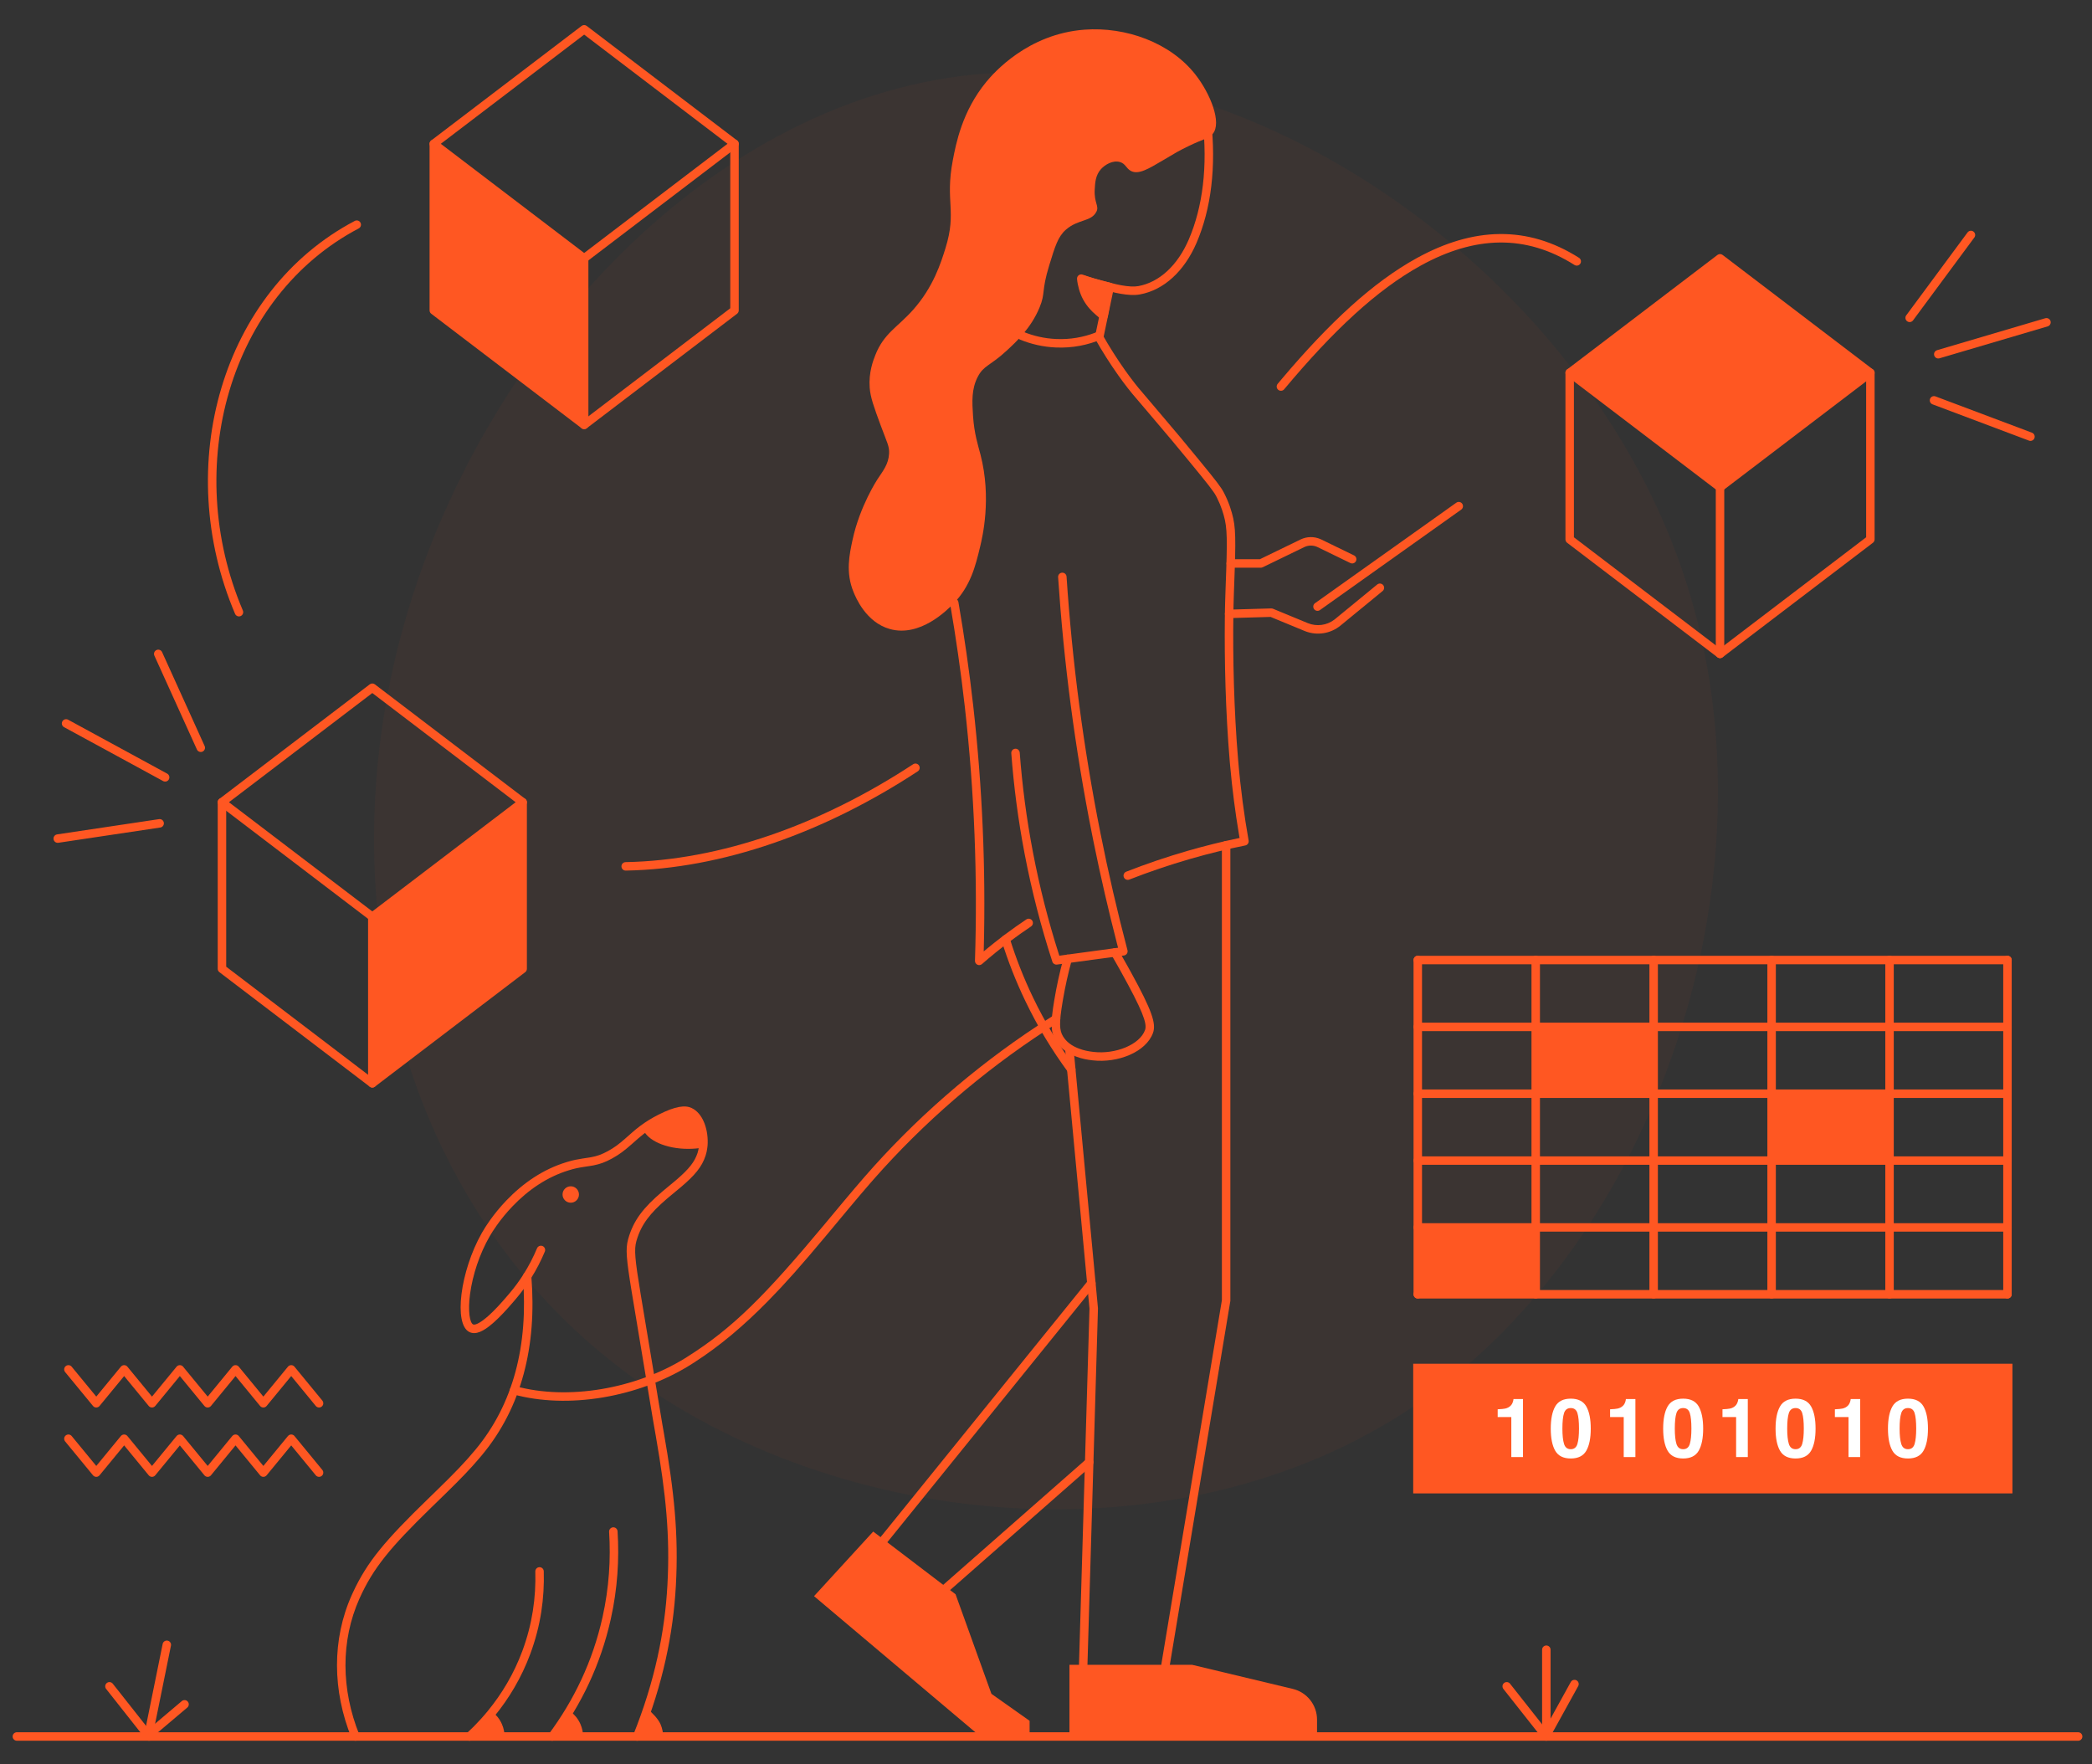 <svg viewBox="140.525 173.438 740.95 624.888" fill="none" xmlns="http://www.w3.org/2000/svg" xmlns:xlink="http://www.w3.org/1999/xlink" overflow="visible" width="740.95px" height="624.888px"><rect x="140.525" y="173.438" width="740.95" height="624.888" fill="#333333" stroke="none"/><g id="Master/Scenes/Blockchain"><g id="Background" transform="translate(271 173) scale(1 1)"><g id="Background/2"><path id="Path" fill-rule="evenodd" clip-rule="evenodd" d="M466.705 206.495C500.408 311.266 455.829 440.185 370.968 498.004C286.241 555.689 161.232 542.408 85.904 482.443C10.443 422.612 -15.338 316.364 13.531 218.434C42.265 120.37 125.784 30.757 223.401 26.196C321.152 21.5 433.137 101.857 466.705 206.495Z" fill="#ff5722" fill-opacity="0.04"/></g></g><g id="Group 138"><path id="Fill 4" fill-rule="evenodd" clip-rule="evenodd" d="M451.293 343.208C451.293 343.208 445.041 352.702 442.484 364.645C441.392 369.746 439.945 376.191 442.862 383.193C443.566 384.883 447.17 393.844 455.714 396.229C466.415 399.218 476.04 389.448 478.051 387.407C484.303 381.061 486.032 373.872 487.652 367.137C488.471 363.734 491.799 349.898 487.793 334.436C486.939 331.142 485.574 327.08 485.158 320.782C484.821 315.682 484.579 311.221 486.835 306.889C488.971 302.786 491.079 303.158 497.03 297.667C500.356 294.6 505.726 289.645 508.736 282.295C510.892 277.03 509.283 276.771 512.122 267.483C514.213 260.641 515.258 257.22 518.046 254.787C522.427 250.965 526.968 252.066 528.838 248.439C529.917 246.346 527.986 245.381 528.255 240.555C528.39 238.134 528.535 235.505 530.445 233.367C531.971 231.658 534.74 230.13 537.157 230.816C539.189 231.392 539.385 233.079 541.051 233.971C543.742 235.411 547.282 233.254 552.326 230.27C557.522 227.195 557.529 227.128 561.485 225.186C566.827 222.564 568.549 222.61 570.044 220.859C573.391 216.938 569.181 206.56 563.941 199.872C554.996 188.452 539.193 182.864 524.647 183.945C504.513 185.442 492.444 199.293 489.839 202.459C481.289 212.854 479.102 224.378 477.99 230.231C475.19 244.982 479.503 248.129 475.398 261.335C473.798 266.483 471.122 275.092 463.919 283.182C458.396 289.385 453.656 291.415 450.589 299.104C449.793 301.099 448.15 305.35 448.556 310.755C448.816 314.217 450.028 317.515 452.452 324.11C454.717 330.275 455.571 331.433 455.419 334.126C455.207 337.896 453.277 340.195 451.293 343.208" fill="#ff5722"/><path id="Stroke 6" d="M532.102 274.78C532.272 273.969 533.067 273.449 533.878 273.619C534.641 273.779 535.146 274.492 535.061 275.252L535.038 275.394L532.488 287.575L531.437 292.585C531.335 293.071 530.999 293.475 530.54 293.664C525.774 295.624 520.485 296.766 514.475 296.506C509.942 296.309 505.714 295.314 501.803 293.716C501.036 293.402 500.668 292.527 500.982 291.76C501.295 290.993 502.171 290.625 502.938 290.939C506.542 292.412 510.434 293.327 514.605 293.508C519.709 293.729 524.253 292.85 528.377 291.293L528.667 291.18L532.102 274.78Z" fill="#ff5722"/><path id="Stroke 8" d="M567.77 214.247C568.593 214.153 569.337 214.744 569.431 215.567C571.377 232.618 569.474 247.476 564.307 259.484C560.038 269.394 552.823 276.169 544.231 277.722C543.254 277.902 542.128 277.952 540.886 277.885C538.815 277.783 536.375 277.361 533.752 276.686L528.851 275.389C528.519 275.299 528.215 275.216 527.918 275.134L527.133 274.914C526.048 274.605 525 274.288 523.784 273.9C522.995 273.648 522.559 272.804 522.812 272.014C523.064 271.225 523.908 270.79 524.697 271.042L525.834 271.4C526.382 271.569 526.905 271.726 527.429 271.878L528.331 272.135L529.887 272.561L533.959 273.638C536.613 274.351 539.055 274.791 541.041 274.889C542.07 274.945 542.965 274.905 543.693 274.771C551.196 273.414 557.651 267.353 561.552 258.298C566.503 246.789 568.339 232.457 566.45 215.907C566.356 215.084 566.947 214.341 567.77 214.247Z" fill="#ff5722"/><path id="Stroke 10" d="M478.244 385.449C479.06 385.308 479.837 385.855 479.978 386.671C482.056 398.684 483.807 410.883 485.21 423.269C488.509 452.519 489.668 481.149 488.972 509.145L488.938 510.412L490.044 509.49C491.714 508.111 493.422 506.753 495.17 505.417L496.488 504.419C498.988 502.547 501.505 500.766 504.033 499.076C504.722 498.615 505.653 498.8 506.114 499.489C506.574 500.178 506.389 501.109 505.7 501.57C503.217 503.23 500.744 504.98 498.287 506.82C494.813 509.424 491.496 512.116 488.327 514.886C487.34 515.749 485.798 515.019 485.841 513.709C486.787 484.373 485.694 454.332 482.229 423.606C480.833 411.279 479.09 399.138 477.022 387.183C476.881 386.366 477.428 385.59 478.244 385.449Z" fill="#ff5722"/><path id="Stroke 12" d="M516.685 376.267C517.512 376.212 518.226 376.838 518.281 377.664C520.268 407.559 524.175 437.813 530.27 468.435C533.071 482.513 536.275 496.356 539.857 509.983C540.074 510.808 539.56 511.637 538.746 511.825L538.608 511.85L514.88 515.069C514.162 515.167 513.476 514.736 513.252 514.047C509.285 501.846 505.972 489.141 503.433 475.864C501.124 463.794 499.582 451.922 498.706 440.227C498.644 439.401 499.263 438.681 500.089 438.619C500.916 438.557 501.635 439.177 501.697 440.003C502.565 451.586 504.092 463.346 506.38 475.3C508.775 487.824 511.865 499.835 515.548 511.389L515.721 511.927L536.528 509.104L536.191 507.81C533.154 496.053 530.397 484.136 527.936 472.047L527.327 469.021C521.207 438.267 517.283 407.885 515.288 377.863C515.233 377.037 515.858 376.322 516.685 376.267Z" fill="#ff5722"/><path id="Stroke 14" d="M528.811 291.141C529.532 290.733 530.447 290.987 530.855 291.708C533.539 296.451 536.22 300.634 538.964 304.52C540.177 306.233 541.293 307.729 542.443 309.193C542.717 309.541 542.994 309.889 543.277 310.241L543.708 310.772C544.753 312.055 553.183 321.858 558.38 328.09L565.297 336.46C571.398 343.884 573.032 346.061 573.941 347.804C574.79 349.433 575.478 351.003 576.031 352.572L576.232 353.161C578.05 358.66 578.298 361.527 577.841 375.282L577.545 383.632C577.496 385.107 577.454 386.5 577.418 387.908L577.369 390.276L577.358 391.069C577.153 406.463 577.551 424.832 579.044 442.541C579.907 452.743 581.195 462.293 582.767 471.145C582.909 471.947 582.384 472.717 581.585 472.878C575.197 474.159 568.709 475.738 562.146 477.628C554.682 479.78 547.472 482.238 540.506 484.964C539.735 485.266 538.865 484.885 538.563 484.114C538.261 483.342 538.642 482.472 539.413 482.17C546.463 479.411 553.76 476.923 561.316 474.745C567.354 473.006 573.332 471.527 579.228 470.298L579.56 470.229L579.321 468.823C578.037 461.173 576.967 453.027 576.196 444.413L576.055 442.793C574.596 425.495 574.177 407.597 574.342 392.403L574.401 388.54L574.457 386.417C574.504 384.765 574.56 383.091 574.627 381.237L574.84 375.252C575.286 361.887 575.053 359.152 573.383 354.103C572.918 352.695 572.332 351.286 571.602 349.822L571.181 349.004C570.31 347.421 568.375 344.916 561.94 337.101L555.731 329.598C550.865 323.775 543.455 315.146 541.667 313.011L541.382 312.667C540.935 312.119 540.506 311.583 540.085 311.047C538.903 309.544 537.758 308.007 536.514 306.252C533.715 302.287 530.98 298.02 528.244 293.186C527.836 292.465 528.09 291.549 528.811 291.141Z" fill="#ff5722"/><path id="Stroke 16" d="M574.797 471.305C575.576 471.305 576.217 471.9 576.29 472.66L576.297 472.805V634.049L576.292 634.172L576.276 634.295L554.819 763.327C554.683 764.144 553.911 764.696 553.094 764.56C552.325 764.433 551.79 763.741 551.843 762.978L551.86 762.835L573.296 633.928L573.297 472.805C573.297 472.025 573.892 471.384 574.652 471.312L574.797 471.305Z" fill="#ff5722"/><path id="Stroke 18" d="M519.163 543.825C519.939 543.752 520.633 544.284 520.777 545.035L520.797 545.178L529.4 636.716L529.406 636.901L525.105 782.752C525.08 783.58 524.389 784.231 523.561 784.207C522.782 784.184 522.159 783.57 522.109 782.808L522.106 782.663L526.404 636.9L517.81 545.459C517.737 544.683 518.27 543.989 519.02 543.845L519.163 543.825Z" fill="#ff5722"/><path id="Fill 20" fill-rule="evenodd" clip-rule="evenodd" d="M519.304 763.081H562.787L598.409 771.609C603.445 772.814 606.995 777.316 606.995 782.494V788.476L519.304 787.422V763.081Z" fill="#ff5722"/><path id="Fill 22" fill-rule="evenodd" clip-rule="evenodd" d="M449.802 715.878L428.842 738.758L487.399 788.165H505.19V782.908L491.673 773.355L478.968 738.087L449.802 715.878Z" fill="#ff5722"/><path id="Stroke 24" d="M525.9 626.976C526.421 626.331 527.365 626.232 528.01 626.753C528.613 627.241 528.739 628.102 528.323 628.738L528.233 628.862L453.752 720.954C453.231 721.598 452.286 721.698 451.642 721.177C451.038 720.689 450.913 719.828 451.329 719.192L451.419 719.068L525.9 626.976Z" fill="#ff5722"/><path id="Stroke 26" d="M525.309 690.183C525.932 689.637 526.879 689.698 527.426 690.32C527.939 690.903 527.917 691.773 527.4 692.33L527.29 692.437L475.877 737.622C475.255 738.169 474.307 738.108 473.76 737.485C473.247 736.902 473.269 736.033 473.786 735.476L473.896 735.368L525.309 690.183Z" fill="#ff5722"/><path id="Stroke 28" d="M534.657 509.48C535.374 509.064 536.292 509.308 536.708 510.025L537.727 511.795C538.432 513.029 539.196 514.38 540.051 515.908L541.086 517.78C548.574 531.411 550.066 536 548.903 539.252C546.473 546.053 536.439 550.021 527.509 548.988C525.403 548.746 523.679 548.409 521.656 547.651C518.529 546.479 516.01 544.645 514.421 541.975C512.665 539.027 512.563 535.835 513.92 527.752C514.724 522.919 515.79 517.939 517.233 512.653C517.451 511.853 518.276 511.382 519.075 511.6C519.874 511.818 520.345 512.643 520.127 513.442C518.821 518.228 517.83 522.755 517.066 527.15L516.879 528.246C515.632 535.675 515.715 538.285 516.999 540.44C518.198 542.454 520.169 543.89 522.709 544.841C524.452 545.494 525.968 545.791 527.853 546.007C535.552 546.899 544.208 543.476 546.078 538.242L546.126 538.094C546.805 535.821 545.183 531.322 537.431 517.369L535.937 514.716C535.282 513.56 534.681 512.511 534.113 511.53C533.697 510.814 533.941 509.896 534.657 509.48Z" fill="#ff5722"/><path id="Stroke 30" d="M496.254 504.715C497.044 504.468 497.885 504.909 498.132 505.7C500.324 512.733 503.046 519.728 506.392 526.687C510.682 535.623 515.652 543.796 521.159 551.288C521.649 551.956 521.506 552.895 520.838 553.385C520.171 553.876 519.232 553.732 518.741 553.065C513.128 545.426 508.061 537.095 503.688 527.987C500.277 520.893 497.503 513.762 495.268 506.593C495.021 505.802 495.463 504.961 496.254 504.715Z" fill="#ff5722"/><path id="Stroke 32" d="M513.774 533.025C514.477 532.586 515.402 532.799 515.842 533.501C516.281 534.203 516.068 535.129 515.366 535.568C514.243 536.271 513.143 536.972 512.063 537.673L510.989 538.374C488.357 553.131 467.573 571.087 449.938 591.145L448.394 592.916C446.319 595.311 444.292 597.697 441.661 600.838L433.14 611.056C424.187 621.76 418.866 627.8 412.555 634.225C403.875 643.063 395.429 650.18 386.458 655.948L384.78 657.013C366.49 668.336 341.665 672.633 322.217 667.256C321.419 667.036 320.951 666.209 321.171 665.411C321.392 664.613 322.218 664.144 323.017 664.365C341.626 669.51 365.597 665.361 383.181 654.474L383.95 653.988C400.213 643.735 411.605 632.199 432.727 606.87L439.002 599.341C442.065 595.681 444.311 593.039 446.698 590.293C464.401 569.944 485.307 551.705 508.101 536.681L509.346 535.864C510.782 534.92 512.258 533.974 513.774 533.025Z" fill="#ff5722"/><path id="Stroke 34" d="M327.098 624.052C327.924 623.985 328.648 624.599 328.715 625.425C330.74 650.276 325.24 671.961 311.213 688.817L310.291 689.913C307.078 693.695 303.926 696.975 298.393 702.39L293.177 707.464C278.697 721.585 272.698 728.809 267.849 739.601C261.157 754.519 261.314 771.83 267.821 787.904C268.131 788.672 267.761 789.547 266.993 789.857C266.225 790.168 265.351 789.798 265.04 789.03C258.237 772.224 258.072 754.066 265.112 738.372L265.483 737.556C270.592 726.497 276.998 718.987 292.155 704.272L294.641 701.86C301.726 694.966 305.127 691.44 308.907 686.897C322.387 670.699 327.69 649.789 325.725 625.669C325.658 624.843 326.273 624.119 327.098 624.052Z" fill="#ff5722"/><path id="Stroke 36" d="M373.795 568.207C379.834 565.162 383.231 564.789 385.51 565.881C389.309 567.673 391.289 572.969 391.18 578.243C391.168 578.923 391.118 579.536 391.03 580.042C390.922 580.954 390.72 581.846 390.427 582.75C389.128 586.752 386.539 589.796 381.559 593.996L377.532 597.336L376.653 598.081C370.783 603.121 367.656 607.117 366.022 612.668L365.905 613.077C365.091 616.017 365.392 619.373 367.43 631.758L375.176 678.242L375.587 680.552C379.344 701.888 380.901 716.993 379.908 735.04C378.967 752.015 375.352 769.753 367.602 789.027C367.292 789.795 366.419 790.168 365.65 789.859C364.882 789.549 364.509 788.676 364.818 787.907C372.439 768.956 375.989 751.538 376.912 734.874C377.872 717.43 376.405 702.724 372.827 682.185L371.752 676.02L364.228 630.766C362.335 619.145 362.074 615.786 362.977 612.415L363.014 612.276C364.849 605.663 368.43 601.118 375.151 595.419L376.895 593.967C377.907 593.129 379.171 592.085 379.625 591.702L380.41 591.032C384.473 587.519 386.557 584.954 387.573 581.824C387.808 581.1 387.967 580.4 388.061 579.616C388.133 579.195 388.171 578.729 388.18 578.186C388.268 573.961 386.696 569.758 384.222 568.591C383.766 568.372 383.227 568.274 382.204 568.386C380.52 568.571 378.202 569.345 375.147 570.885C373.035 571.954 371.25 573.04 369.616 574.226L368.407 575.129C367.822 575.578 367.321 575.991 366.514 576.693L364.376 578.578C361.677 580.976 359.859 582.352 357.28 583.763C354.943 585.042 353.053 585.724 350.86 586.162L350.417 586.246C349.981 586.325 349.56 586.393 348.964 586.481L347.909 586.638C345.29 587.032 344.09 587.284 341.979 587.931C334.363 590.262 327.699 594.776 322 600.735C319.904 602.926 318.057 605.195 316.456 607.451C315.379 608.968 314.583 610.231 313.959 611.317C310.39 617.493 307.91 625.016 307.009 631.756C306.223 637.64 306.87 641.94 308.1 642.52C308.865 642.881 310.934 641.806 313.645 639.361C314.588 638.51 315.585 637.523 316.636 636.411L317.344 635.653C318.42 634.488 319.417 633.341 320.948 631.544C322.806 629.364 324.475 627.082 325.953 624.744C327.892 621.682 329.418 618.677 330.727 615.565C331.048 614.802 331.928 614.443 332.691 614.764C333.455 615.085 333.814 615.965 333.493 616.728C332.123 619.985 330.523 623.136 328.488 626.348C326.937 628.802 325.184 631.199 323.232 633.489L322.014 634.912C320.806 636.313 319.908 637.317 318.817 638.472C317.715 639.638 316.662 640.679 315.654 641.588L315.103 642.077C311.738 645.004 309.051 646.286 306.82 645.233C301.09 642.53 303.556 623.623 311.128 610.224L311.359 609.82C312.026 608.659 312.873 607.316 314.01 605.714C315.692 603.344 317.63 600.964 319.832 598.661C325.861 592.357 332.946 587.559 341.1 585.063L341.727 584.874C343.541 584.34 344.815 584.077 347.055 583.733L349.167 583.415C349.426 583.374 349.652 583.336 349.881 583.294C351.957 582.917 353.636 582.337 355.84 581.131C358.053 579.92 359.653 578.735 361.968 576.702L364.585 574.395C365.642 573.476 366.205 573.025 367.09 572.363L367.381 572.146C369.27 570.732 371.333 569.453 373.795 568.207Z" fill="#ff5722"/><path id="Stroke 38" d="M357.666 714.38C358.493 714.328 359.205 714.956 359.257 715.783C359.886 725.778 359.241 736.097 356.875 746.782C353.237 763.18 346.309 777.24 337.336 789.36C336.843 790.025 335.903 790.166 335.238 789.673C334.572 789.18 334.432 788.24 334.925 787.575C343.663 775.772 350.407 762.087 353.946 746.133C356.247 735.74 356.875 725.699 356.263 715.971C356.211 715.144 356.839 714.432 357.666 714.38Z" fill="#ff5722"/><path id="Stroke 40" d="M331.578 728.497C332.406 728.474 333.096 729.126 333.119 729.955C333.387 739.422 332.075 749.183 328.326 759.27C325.234 767.584 320.866 774.935 315.547 781.411C313.872 783.443 312.149 785.338 310.365 787.134C309.518 787.97 308.67 788.78 307.819 789.568C307.21 790.131 306.261 790.094 305.699 789.485C305.136 788.877 305.173 787.928 305.781 787.366C306.609 786.6 307.433 785.813 308.246 785.009C309.957 783.288 311.617 781.462 313.231 779.505C318.345 773.278 322.543 766.212 325.514 758.224C329.117 748.532 330.378 739.146 330.121 730.039C330.097 729.211 330.75 728.521 331.578 728.497Z" fill="#ff5722"/><path id="Stroke 42" d="M876.57 786.967C877.399 786.967 878.07 787.638 878.07 788.467C878.07 789.247 877.475 789.887 876.715 789.96L876.57 789.967H146.5C145.672 789.967 145 789.295 145 788.467C145 787.687 145.595 787.046 146.356 786.974L146.5 786.967H876.57Z" fill="#ff5722"/><path id="Stroke 44" fill-rule="evenodd" clip-rule="evenodd" d="M218.233 456.375L271.482 415.819C272.019 415.41 272.762 415.41 273.299 415.819L326.548 456.375C327.337 456.976 327.337 458.162 326.548 458.762L273.299 499.318C272.762 499.727 272.019 499.727 271.482 499.318L218.233 458.762C217.444 458.162 217.444 456.976 218.233 456.375ZM323.164 457.568L272.39 418.897L221.616 457.568L272.39 496.239L323.164 457.568Z" fill="#ff5722"/><path id="Stroke 46" d="M325.639 456.069C326.419 456.069 327.06 456.663 327.133 457.424L327.139 457.569V516.566C327.139 516.982 326.967 517.377 326.667 517.659L326.548 517.759L273.299 558.315C272.804 558.692 272.132 558.721 271.609 558.402L271.482 558.315L218.233 517.759C217.902 517.507 217.692 517.13 217.649 516.72L217.641 516.566V457.569C217.641 456.74 218.313 456.069 219.141 456.069C219.921 456.069 220.562 456.663 220.635 457.424L220.641 457.569L220.641 515.822L272.39 555.236L324.139 515.822L324.139 457.569C324.139 456.789 324.734 456.148 325.495 456.075L325.639 456.069Z" fill="#ff5722"/><path id="Stroke 48" d="M272.391 496.624C273.17 496.624 273.811 497.219 273.884 497.98L273.891 498.124V557.121C273.891 557.95 273.219 558.621 272.391 558.621C271.611 558.621 270.97 558.026 270.897 557.266L270.891 557.121V498.124C270.891 497.296 271.562 496.624 272.391 496.624Z" fill="#ff5722"/><path id="Fill 50" fill-rule="evenodd" clip-rule="evenodd" d="M272.391 498.124L325.64 457.568V516.565L272.391 557.121V498.124Z" fill="#ff5722"/><path id="Stroke 52" fill-rule="evenodd" clip-rule="evenodd" d="M293.266 223.175L346.515 182.62C347.052 182.211 347.796 182.211 348.333 182.62L401.582 223.175C402.37 223.775 402.37 224.961 401.582 225.562L348.333 266.118C347.796 266.527 347.052 266.527 346.515 266.118L293.266 225.562C292.478 224.961 292.478 223.775 293.266 223.175ZM398.197 224.368L347.424 185.698L296.65 224.368L347.424 263.038L398.197 224.368Z" fill="#ff5722"/><path id="Stroke 54" d="M400.673 222.868C401.453 222.868 402.093 223.463 402.166 224.224L402.173 224.368V283.366C402.173 283.782 402 284.177 401.7 284.459L401.582 284.56L348.333 325.115C347.837 325.492 347.165 325.521 346.643 325.202L346.515 325.115L293.266 284.56C292.935 284.307 292.726 283.931 292.683 283.521L292.675 283.366V224.368C292.675 223.54 293.347 222.868 294.175 222.868C294.955 222.868 295.595 223.463 295.668 224.224L295.675 224.368L295.675 282.623L347.424 322.035L399.173 282.622L399.173 224.368C399.173 223.589 399.768 222.948 400.529 222.875L400.673 222.868Z" fill="#ff5722"/><path id="Stroke 56" d="M347.424 263.423C348.204 263.423 348.845 264.018 348.917 264.779L348.924 264.923V323.921C348.924 324.75 348.253 325.421 347.424 325.421C346.644 325.421 346.004 324.827 345.931 324.066L345.924 323.921V264.923C345.924 264.095 346.596 263.423 347.424 263.423Z" fill="#ff5722"/><path id="Fill 58" fill-rule="evenodd" clip-rule="evenodd" d="M347.424 264.924L294.175 224.368V283.366L347.424 323.922V264.924Z" fill="#ff5722"/><path id="Stroke 60" fill-rule="evenodd" clip-rule="evenodd" d="M695.571 304.286L748.82 263.73C749.357 263.321 750.101 263.321 750.638 263.73L803.887 304.286C804.675 304.887 804.675 306.073 803.887 306.673L750.638 347.229C750.101 347.638 749.357 347.638 748.82 347.229L695.571 306.673C694.783 306.073 694.783 304.887 695.571 304.286ZM800.503 305.479L749.729 266.808L698.955 305.479L749.729 344.15L800.503 305.479Z" fill="#ff5722"/><path id="Fill 62" fill-rule="evenodd" clip-rule="evenodd" d="M696.48 305.48L749.729 346.036L802.978 305.48L749.729 264.924L696.48 305.48Z" fill="#ff5722"/><path id="Stroke 64" d="M802.978 303.98C803.758 303.98 804.399 304.574 804.471 305.335L804.478 305.48V364.477C804.478 364.893 804.305 365.288 804.005 365.57L803.887 365.67L750.638 406.226C750.142 406.603 749.47 406.632 748.948 406.313L748.82 406.226L695.571 365.67C695.24 365.418 695.031 365.041 694.988 364.631L694.98 364.477V305.48C694.98 304.651 695.652 303.98 696.48 303.98C697.26 303.98 697.901 304.574 697.973 305.335L697.98 305.48L697.98 363.733L749.729 403.147L801.478 363.733L801.478 305.48C801.478 304.7 802.073 304.059 802.834 303.986L802.978 303.98Z" fill="#ff5722"/><path id="Stroke 66" d="M749.729 344.535C750.509 344.535 751.15 345.13 751.222 345.891L751.229 346.035V405.032C751.229 405.861 750.558 406.532 749.729 406.532C748.95 406.532 748.309 405.938 748.236 405.177L748.229 405.032V346.035C748.229 345.207 748.901 344.535 749.729 344.535Z" fill="#ff5722"/><path id="Stroke 68" d="M628.308 380.457C628.949 379.932 629.894 380.025 630.419 380.666C630.912 381.266 630.86 382.135 630.324 382.674L630.21 382.777L615.306 395.002C611.819 397.862 607.074 398.626 602.876 397.025L602.555 396.897L590.543 391.935L575.903 392.356C575.124 392.379 574.466 391.803 574.372 391.044L574.361 390.9C574.338 390.121 574.915 389.463 575.673 389.369L575.817 389.358L590.777 388.928C590.935 388.923 591.093 388.944 591.244 388.988L591.393 389.041L603.7 394.125C606.855 395.428 610.456 394.946 613.153 392.881L613.403 392.682L628.308 380.457Z" fill="#ff5722"/><path id="Stroke 70" d="M601.148 364.516C603.381 363.434 605.972 363.391 608.231 364.389L608.512 364.519L620.096 370.148C620.841 370.51 621.152 371.407 620.79 372.153C620.449 372.854 619.634 373.17 618.918 372.903L618.785 372.846L607.201 367.217C605.787 366.53 604.149 366.491 602.709 367.101L602.458 367.215L587.745 374.356C587.591 374.431 587.427 374.478 587.259 374.497L587.09 374.507H576.43C575.601 374.507 574.93 373.835 574.93 373.007C574.93 372.227 575.524 371.587 576.285 371.514L576.43 371.507L586.745 371.506L601.148 364.516Z" fill="#ff5722"/><path id="Stroke 72" d="M656.319 351.486C656.994 351.006 657.93 351.164 658.41 351.839C658.862 352.474 658.749 353.341 658.171 353.841L658.057 353.931L608.03 389.511C607.355 389.991 606.419 389.833 605.939 389.158C605.487 388.522 605.6 387.655 606.178 387.155L606.292 387.066L656.319 351.486Z" fill="#ff5722"/><path id="Stroke 74" d="M642.272 264.881C662.295 253.841 681.483 253.157 699.78 264.745C700.48 265.188 700.688 266.115 700.245 266.815C699.802 267.515 698.875 267.723 698.175 267.28C680.873 256.322 662.843 256.965 643.72 267.509C628.149 276.094 612.655 290.616 595.361 311.305C594.829 311.941 593.883 312.026 593.248 311.494C592.612 310.963 592.528 310.017 593.059 309.381L594.556 307.601C611.471 287.593 626.76 273.434 642.272 264.881Z" fill="#ff5722"/><path id="Stroke 76" d="M463.936 444.118C464.629 443.664 465.559 443.857 466.013 444.549C466.468 445.242 466.275 446.172 465.582 446.626C432.609 468.271 396.347 481.165 362.159 481.782C361.331 481.797 360.647 481.138 360.632 480.309C360.617 479.481 361.277 478.798 362.105 478.783C395.677 478.177 431.406 465.472 463.936 444.118Z" fill="#ff5722"/><path id="Stroke 78" d="M266.181 251.683C266.914 251.298 267.821 251.579 268.207 252.312C268.593 253.045 268.311 253.952 267.578 254.338C221.765 278.448 204.843 338.704 226.541 389.669C226.865 390.432 226.511 391.313 225.748 391.637C224.986 391.962 224.105 391.607 223.781 390.844C201.503 338.517 218.902 276.565 266.181 251.683Z" fill="#ff5722"/><path id="Stroke 80" d="M642.68 511.957C643.459 511.957 644.1 512.552 644.173 513.313L644.18 513.457V631.837C644.18 632.666 643.508 633.337 642.68 633.337C641.9 633.337 641.259 632.742 641.186 631.982L641.18 631.837V513.457C641.18 512.629 641.851 511.957 642.68 511.957Z" fill="#ff5722"/><path id="Stroke 82" d="M684.45 511.957C685.23 511.957 685.87 512.552 685.943 513.313L685.95 513.457V631.837C685.95 632.666 685.278 633.337 684.45 633.337C683.67 633.337 683.03 632.742 682.957 631.982L682.95 631.837V513.457C682.95 512.629 683.622 511.957 684.45 511.957Z" fill="#ff5722"/><path id="Stroke 84" d="M726.219 511.957C726.999 511.957 727.64 512.552 727.713 513.313L727.719 513.457V631.837C727.719 632.666 727.048 633.337 726.219 633.337C725.44 633.337 724.799 632.742 724.726 631.982L724.719 631.837V513.457C724.719 512.629 725.391 511.957 726.219 511.957Z" fill="#ff5722"/><path id="Stroke 86" d="M767.998 511.957C768.778 511.957 769.418 512.552 769.491 513.313L769.498 513.457V631.837C769.498 632.666 768.826 633.337 767.998 633.337C767.218 633.337 766.578 632.742 766.505 631.982L766.498 631.837V513.457C766.498 512.629 767.17 511.957 767.998 511.957Z" fill="#ff5722"/><path id="Stroke 88" d="M809.767 511.957C810.547 511.957 811.188 512.552 811.26 513.313L811.267 513.457V631.837C811.267 632.666 810.596 633.337 809.767 633.337C808.988 633.337 808.347 632.742 808.274 631.982L808.267 631.837V513.457C808.267 512.629 808.939 511.957 809.767 511.957Z" fill="#ff5722"/><path id="Stroke 90" d="M851.537 511.957C852.317 511.957 852.957 512.552 853.03 513.313L853.037 513.457V631.837C853.037 632.666 852.365 633.337 851.537 633.337C850.757 633.337 850.116 632.742 850.044 631.982L850.037 631.837V513.457C850.037 512.629 850.708 511.957 851.537 511.957Z" fill="#ff5722"/><path id="Stroke 92" d="M851.537 511.957C852.365 511.957 853.037 512.629 853.037 513.457C853.037 514.237 852.442 514.878 851.681 514.95L851.537 514.957H642.68C641.852 514.957 641.18 514.286 641.18 513.457C641.18 512.678 641.775 512.037 642.535 511.964L642.68 511.957H851.537Z" fill="#ff5722"/><path id="Stroke 94" d="M851.537 535.637C852.365 535.637 853.037 536.308 853.037 537.137C853.037 537.917 852.442 538.557 851.681 538.63L851.537 538.637H642.68C641.852 538.637 641.18 537.965 641.18 537.137C641.18 536.357 641.775 535.716 642.535 535.644L642.68 535.637H851.537Z" fill="#ff5722"/><path id="Stroke 96" d="M851.537 559.307C852.365 559.307 853.037 559.978 853.037 560.807C853.037 561.586 852.442 562.227 851.681 562.3L851.537 562.307H642.68C641.852 562.307 641.18 561.635 641.18 560.807C641.18 560.027 641.775 559.386 642.535 559.314L642.68 559.307H851.537Z" fill="#ff5722"/><path id="Stroke 98" d="M851.537 582.987C852.365 582.987 853.037 583.659 853.037 584.487C853.037 585.267 852.442 585.908 851.681 585.981L851.537 585.987H642.68C641.852 585.987 641.18 585.316 641.18 584.487C641.18 583.708 641.775 583.067 642.535 582.994L642.68 582.987H851.537Z" fill="#ff5722"/><path id="Stroke 100" d="M851.537 606.657C852.365 606.657 853.037 607.329 853.037 608.157C853.037 608.937 852.442 609.578 851.681 609.651L851.537 609.657H642.68C641.852 609.657 641.18 608.986 641.18 608.157C641.18 607.378 641.775 606.737 642.535 606.664L642.68 606.657H851.537Z" fill="#ff5722"/><path id="Stroke 102" d="M851.537 630.337C852.365 630.337 853.037 631.009 853.037 631.837C853.037 632.617 852.442 633.257 851.681 633.33L851.537 633.337H642.68C641.852 633.337 641.18 632.665 641.18 631.837C641.18 631.057 641.775 630.417 642.535 630.344L642.68 630.337H851.537Z" fill="#ff5722"/><path id="Fill 104" fill-rule="evenodd" clip-rule="evenodd" d="M684.45 560.807H726.22V537.137H684.45V560.807Z" fill="#ff5722"/><path id="Fill 106" fill-rule="evenodd" clip-rule="evenodd" d="M767.997 584.482H809.767V560.812H767.997V584.482Z" fill="#ff5722"/><path id="Fill 107" fill-rule="evenodd" clip-rule="evenodd" d="M642.68 631.827H684.45V608.157H642.68V631.827Z" fill="#ff5722"/><path id="Fill 108" fill-rule="evenodd" clip-rule="evenodd" d="M641.059 702.368H853.295V656.442H641.059V702.368Z" fill="#ff5722"/><path id="Fill 109" fill-rule="evenodd" clip-rule="evenodd" d="M670.977 675.325V672.578C672.248 672.521 673.138 672.435 673.647 672.322C674.457 672.142 675.117 671.784 675.625 671.246C675.973 670.878 676.238 670.387 676.416 669.772C676.52 669.404 676.572 669.13 676.572 668.951H679.943V689.49H675.807V675.325H670.977Z" fill="#ffffff"/><path id="Fill 110" fill-rule="evenodd" clip-rule="evenodd" d="M694.481 684.837C694.868 686.089 695.661 686.714 696.861 686.714C698.059 686.714 698.845 686.089 699.218 684.837C699.591 683.586 699.778 681.78 699.778 679.419C699.778 676.945 699.591 675.113 699.218 673.923C698.845 672.733 698.059 672.138 696.861 672.138C695.661 672.138 694.868 672.733 694.481 673.923C694.093 675.113 693.9 676.945 693.9 679.419C693.9 681.78 694.093 683.586 694.481 684.837M702.364 671.571C703.417 673.413 703.943 676.029 703.943 679.419C703.943 682.81 703.417 685.421 702.364 687.253C701.31 689.085 699.476 690.001 696.861 690.001C694.245 690.001 692.41 689.085 691.357 687.253C690.304 685.421 689.778 682.81 689.778 679.419C689.778 676.029 690.304 673.413 691.357 671.571C692.41 669.731 694.245 668.81 696.861 668.81C699.476 668.81 701.31 669.731 702.364 671.571" fill="#ffffff"/><path id="Fill 111" fill-rule="evenodd" clip-rule="evenodd" d="M710.788 675.325V672.578C712.059 672.521 712.949 672.435 713.459 672.322C714.268 672.142 714.928 671.784 715.436 671.246C715.784 670.878 716.049 670.387 716.228 669.772C716.331 669.404 716.383 669.13 716.383 668.951H719.754V689.49H715.618V675.325H710.788Z" fill="#ffffff"/><path id="Fill 112" fill-rule="evenodd" clip-rule="evenodd" d="M734.292 684.837C734.68 686.089 735.473 686.714 736.672 686.714C737.871 686.714 738.656 686.089 739.03 684.837C739.403 683.586 739.59 681.78 739.59 679.419C739.59 676.945 739.403 675.113 739.03 673.923C738.656 672.733 737.871 672.138 736.672 672.138C735.473 672.138 734.68 672.733 734.292 673.923C733.904 675.113 733.711 676.945 733.711 679.419C733.711 681.78 733.904 683.586 734.292 684.837M742.175 671.571C743.228 673.413 743.755 676.029 743.755 679.419C743.755 682.81 743.228 685.421 742.175 687.253C741.122 689.085 739.287 690.001 736.672 690.001C734.056 690.001 732.222 689.085 731.168 687.253C730.115 685.421 729.59 682.81 729.59 679.419C729.59 676.029 730.115 673.413 731.168 671.571C732.222 669.731 734.056 668.81 736.672 668.81C739.287 668.81 741.122 669.731 742.175 671.571" fill="#ffffff"/><path id="Fill 113" fill-rule="evenodd" clip-rule="evenodd" d="M750.598 675.325V672.578C751.869 672.521 752.759 672.435 753.269 672.322C754.078 672.142 754.739 671.784 755.246 671.246C755.595 670.878 755.859 670.387 756.038 669.772C756.142 669.404 756.193 669.13 756.193 668.951H759.564V689.49H755.428V675.325H750.598Z" fill="#ffffff"/><path id="Fill 114" fill-rule="evenodd" clip-rule="evenodd" d="M774.103 684.837C774.49 686.089 775.283 686.714 776.482 686.714C777.681 686.714 778.467 686.089 778.84 684.837C779.213 683.586 779.4 681.78 779.4 679.419C779.4 676.945 779.213 675.113 778.84 673.923C778.467 672.733 777.681 672.138 776.482 672.138C775.283 672.138 774.49 672.733 774.103 673.923C773.714 675.113 773.521 676.945 773.521 679.419C773.521 681.78 773.714 683.586 774.103 684.837M781.985 671.571C783.038 673.413 783.565 676.029 783.565 679.419C783.565 682.81 783.038 685.421 781.985 687.253C780.932 689.085 779.097 690.001 776.482 690.001C773.867 690.001 772.032 689.085 770.979 687.253C769.925 685.421 769.4 682.81 769.4 679.419C769.4 676.029 769.925 673.413 770.979 671.571C772.032 669.731 773.867 668.81 776.482 668.81C779.097 668.81 780.932 669.731 781.985 671.571" fill="#ffffff"/><path id="Fill 115" fill-rule="evenodd" clip-rule="evenodd" d="M790.409 675.325V672.578C791.68 672.521 792.571 672.435 793.08 672.322C793.889 672.142 794.55 671.784 795.057 671.246C795.406 670.878 795.67 670.387 795.849 669.772C795.953 669.404 796.005 669.13 796.005 668.951H799.376V689.49H795.239V675.325H790.409Z" fill="#ffffff"/><path id="Fill 116" fill-rule="evenodd" clip-rule="evenodd" d="M813.914 684.837C814.301 686.089 815.094 686.714 816.294 686.714C817.492 686.714 818.278 686.089 818.651 684.837C819.024 683.586 819.211 681.78 819.211 679.419C819.211 676.945 819.024 675.113 818.651 673.923C818.278 672.733 817.492 672.138 816.294 672.138C815.094 672.138 814.301 672.733 813.914 673.923C813.525 675.113 813.332 676.945 813.332 679.419C813.332 681.78 813.525 683.586 813.914 684.837M821.796 671.571C822.849 673.413 823.376 676.029 823.376 679.419C823.376 682.81 822.849 685.421 821.796 687.253C820.743 689.085 818.908 690.001 816.294 690.001C813.678 690.001 811.843 689.085 810.79 687.253C809.737 685.421 809.211 682.81 809.211 679.419C809.211 676.029 809.737 673.413 810.79 671.571C811.843 669.731 813.678 668.81 816.294 668.81C818.908 668.81 820.743 669.731 821.796 671.571" fill="#ffffff"/><path id="Stroke 117" d="M242.509 657.492C243.076 656.802 244.104 656.764 244.722 657.377L244.827 657.492L254.688 669.492C255.214 670.132 255.121 671.077 254.481 671.603C253.881 672.096 253.013 672.046 252.473 671.51L252.37 671.397L243.667 660.806L234.963 671.397C234.397 672.087 233.368 672.125 232.75 671.512L232.646 671.397L223.945 660.807L215.245 671.397C214.678 672.086 213.65 672.125 213.032 671.512L212.927 671.397L204.222 660.806L195.515 671.397C194.949 672.086 193.92 672.125 193.302 671.512L193.198 671.397L184.493 660.806L175.783 671.397C175.217 672.086 174.189 672.125 173.571 671.512L173.466 671.397L163.596 659.397C163.07 658.758 163.162 657.812 163.802 657.286C164.402 656.793 165.27 656.843 165.81 657.378L165.913 657.492L174.624 668.082L183.335 657.492C183.902 656.802 184.93 656.764 185.548 657.377L185.652 657.492L194.356 668.082L203.064 657.492C203.631 656.803 204.659 656.764 205.277 657.377L205.381 657.492L214.085 668.082L222.787 657.492C223.353 656.802 224.382 656.764 225 657.377L225.105 657.492L233.804 668.082L242.509 657.492Z" fill="#ff5722"/><path id="Stroke 118" d="M163.802 681.846C164.402 681.352 165.27 681.402 165.81 681.938L165.913 682.051L174.624 692.642L183.335 682.051C183.902 681.362 184.93 681.324 185.548 681.937L185.652 682.052L194.357 692.642L203.064 682.051C203.631 681.362 204.659 681.324 205.277 681.937L205.381 682.052L214.085 692.641L222.787 682.052C223.353 681.362 224.382 681.324 225 681.937L225.105 682.052L233.804 692.641L242.509 682.052C243.076 681.362 244.104 681.324 244.722 681.937L244.827 682.052L254.688 694.052C255.214 694.692 255.121 695.637 254.481 696.163C253.881 696.656 253.013 696.606 252.473 696.07L252.37 695.956L243.667 685.366L234.963 695.956C234.397 696.646 233.368 696.684 232.75 696.071L232.646 695.956L223.945 685.367L215.245 695.956C214.678 696.646 213.65 696.684 213.032 696.071L212.927 695.956L204.222 685.366L195.515 695.957C194.949 696.646 193.92 696.684 193.302 696.071L193.198 695.956L184.493 685.366L175.783 695.957C175.217 696.646 174.189 696.684 173.571 696.072L173.466 695.957L163.596 683.957C163.07 683.317 163.162 682.372 163.802 681.846Z" fill="#ff5722"/><path id="Stroke 119" d="M688.21 756.235C688.989 756.235 689.63 756.83 689.703 757.591L689.71 757.735V787.464C689.71 788.292 689.038 788.964 688.21 788.964C687.43 788.964 686.789 788.369 686.717 787.608L686.71 787.464V757.735C686.71 756.907 687.381 756.235 688.21 756.235Z" fill="#ff5722"/><path id="Stroke 120" d="M696.867 769.172C697.267 768.447 698.179 768.183 698.905 768.584C699.587 768.96 699.861 769.791 699.557 770.492L699.493 770.622L689.82 788.143L689.685 788.406L689.515 788.706C689.106 789.427 688.191 789.68 687.47 789.272C686.792 788.888 686.528 788.054 686.839 787.356L686.905 787.227L687.041 786.991L687.168 786.742L696.867 769.172Z" fill="#ff5722"/><path id="Stroke 121" d="M673.25 769.517C673.86 769.035 674.727 769.103 675.256 769.649L675.357 769.765L689.219 787.325L689.379 787.524C689.898 788.17 689.795 789.114 689.15 789.633C688.544 790.12 687.677 790.06 687.143 789.519L687.041 789.404L686.93 789.263L686.862 789.183L673.002 771.623C672.489 770.973 672.6 770.03 673.25 769.517Z" fill="#ff5722"/><path id="Stroke 122" d="M198.135 755.691C198.299 754.879 199.091 754.354 199.903 754.519C200.667 754.674 201.177 755.384 201.097 756.144L201.075 756.287L194.82 787.104L194.821 787.464C194.821 788.244 194.226 788.884 193.465 788.957L193.321 788.964C192.541 788.964 191.9 788.369 191.828 787.608L191.821 787.464V786.954L191.828 786.804L191.851 786.656L198.135 755.691Z" fill="#ff5722"/><path id="Stroke 123" d="M204.919 775.927C205.552 775.393 206.498 775.472 207.033 776.105C207.535 776.698 207.496 777.567 206.968 778.114L206.856 778.218L194.789 788.417L194.626 788.706C194.241 789.385 193.408 789.649 192.71 789.337L192.581 789.272C191.903 788.888 191.639 788.054 191.95 787.356L192.016 787.227L192.149 786.996L192.249 786.796C192.317 786.66 192.406 786.535 192.511 786.425L192.622 786.321L204.919 775.927Z" fill="#ff5722"/><path id="Stroke 124" d="M178.361 769.517C178.971 769.035 179.838 769.103 180.367 769.649L180.468 769.765L194.33 787.325L194.49 787.524C195.009 788.17 194.906 789.114 194.26 789.633C193.655 790.12 192.788 790.06 192.254 789.519L192.152 789.404L192.041 789.263L191.973 789.183L178.113 771.623C177.6 770.973 177.711 770.03 178.361 769.517Z" fill="#ff5722"/><path id="Stroke 125" d="M837.39 255.772C837.883 255.106 838.822 254.965 839.488 255.458C840.115 255.922 840.277 256.781 839.883 257.436L839.802 257.556L818.099 286.901C817.607 287.567 816.668 287.707 816.001 287.215C815.375 286.751 815.213 285.892 815.607 285.237L815.687 285.117L837.39 255.772Z" fill="#ff5722"/><path id="Stroke 126" d="M824.117 314.708C824.391 313.978 825.174 313.588 825.911 313.788L826.049 313.833L860.209 326.688C860.984 326.979 861.376 327.844 861.084 328.62C860.81 329.35 860.027 329.74 859.29 329.54L859.152 329.495L824.992 316.64C824.217 316.349 823.825 315.484 824.117 314.708Z" fill="#ff5722"/><path id="Stroke 127" d="M864.924 286.154C865.719 285.919 866.553 286.373 866.788 287.168C867.009 287.916 866.619 288.699 865.91 288.984L865.774 289.031L827.456 300.342C826.661 300.577 825.827 300.123 825.593 299.328C825.372 298.58 825.761 297.797 826.47 297.512L826.606 297.465L864.924 286.154Z" fill="#ff5722"/><path id="Stroke 128" d="M196.848 463.561C197.667 463.438 198.431 464.003 198.554 464.823C198.669 465.594 198.176 466.315 197.434 466.5L197.292 466.528L161.196 471.931C160.377 472.054 159.613 471.489 159.491 470.67C159.375 469.899 159.869 469.177 160.61 468.992L160.752 468.964L196.848 463.561Z" fill="#ff5722"/><path id="Stroke 129" d="M195.954 403.666C196.664 403.344 197.493 403.622 197.873 404.285L197.939 404.413L213.003 437.658C213.345 438.413 213.01 439.302 212.256 439.644C211.546 439.965 210.716 439.688 210.336 439.025L210.27 438.897L195.206 405.652C194.864 404.897 195.199 404.008 195.954 403.666Z" fill="#ff5722"/><path id="Stroke 130" d="M162.61 428.944C162.983 428.259 163.811 427.981 164.514 428.28L164.644 428.343L199.736 447.44C200.464 447.836 200.733 448.747 200.337 449.475C199.964 450.16 199.135 450.438 198.433 450.139L198.302 450.076L163.21 430.979C162.483 430.583 162.214 429.672 162.61 428.944Z" fill="#ff5722"/><path id="Fill 131" fill-rule="evenodd" clip-rule="evenodd" d="M345.584 596.503C345.584 598.109 344.282 599.411 342.676 599.411C341.069 599.411 339.768 598.109 339.768 596.503C339.768 594.897 341.069 593.595 342.676 593.595C344.282 593.595 345.584 594.897 345.584 596.503" fill="#ff5722"/><path id="Fill 132" fill-rule="evenodd" clip-rule="evenodd" d="M389.68 578.217C389.67 578.787 389.63 579.337 389.54 579.867C387.89 580.177 386.12 580.337 384.27 580.337C376.36 580.337 369.77 577.337 368.28 573.347C369.95 572.097 371.92 570.837 374.47 569.547C381.61 565.947 384.05 566.847 384.87 567.238C388.43 568.917 389.76 574.357 389.68 578.217" fill="#ff5722"/><path id="Fill 133" fill-rule="evenodd" clip-rule="evenodd" d="M319.243 788.467H309.05C309.138 787.592 309.236 786.717 309.334 785.842C311.117 784.049 312.987 782.014 314.89 779.706C316.181 780.724 317.439 782.135 318.292 784.071C318.981 785.656 319.222 787.177 319.243 788.467" fill="#ff5722"/><path id="Fill 134" fill-rule="evenodd" clip-rule="evenodd" d="M347.055 788.467H336.862C336.95 787.592 337.048 786.717 337.146 785.842C338.929 784.049 340.799 782.014 342.702 779.706C343.992 780.724 345.25 782.135 346.103 784.071C346.793 785.656 347.033 787.177 347.055 788.467" fill="#ff5722"/><path id="Fill 135" fill-rule="evenodd" clip-rule="evenodd" d="M375.407 788.467H365.214C367.253 784.575 368.459 782.037 370.045 778.864C371.336 779.882 373.602 782.135 374.455 784.071C375.144 785.656 375.385 787.177 375.407 788.467" fill="#ff5722"/><path id="Fill 136" fill-rule="evenodd" clip-rule="evenodd" d="M533.236 274.999C531.434 274.581 529.54 274.08 527.569 273.479C526.143 273.044 524.782 272.588 523.486 272.121C523.632 273.78 524.24 276.529 525.429 278.723C527.403 282.361 529.986 283.991 531.381 285.325C532.307 280.506 532.312 279.26 533.236 274.999" fill="#ff5722"/><path id="Stroke 137" fill-rule="evenodd" clip-rule="evenodd" d="M524.11 279.437C522.96 277.314 522.189 274.488 521.992 272.252C521.896 271.161 522.964 270.338 523.995 270.71C525.314 271.185 526.649 271.63 528.007 272.044C529.875 272.614 531.732 273.11 533.575 273.537C534.374 273.723 534.876 274.515 534.702 275.317C534.337 277.001 534.111 278.217 533.849 279.826L533.434 282.392C533.339 282.965 533.261 283.418 533.179 283.874L532.854 285.608C532.63 286.774 531.203 287.23 530.345 286.409C530.225 286.295 530.091 286.173 529.918 286.023L528.692 284.977C527.827 284.229 527.133 283.562 526.451 282.788C525.565 281.783 524.787 280.685 524.11 279.437ZM526.081 274.586L525.39 274.36L525.513 274.829C525.823 275.957 526.246 277.081 526.748 278.007C527.313 279.05 527.961 279.964 528.701 280.804C528.941 281.077 529.329 281.46 529.765 281.872L530.383 282.446L530.977 278.806C531.124 277.927 531.266 277.139 531.434 276.295L531.469 276.114L530.6 275.894C529.832 275.694 529.062 275.482 528.291 275.258L527.132 274.913C526.78 274.806 526.43 274.697 526.081 274.586Z" fill="#ff5722"/></g></g></svg>
